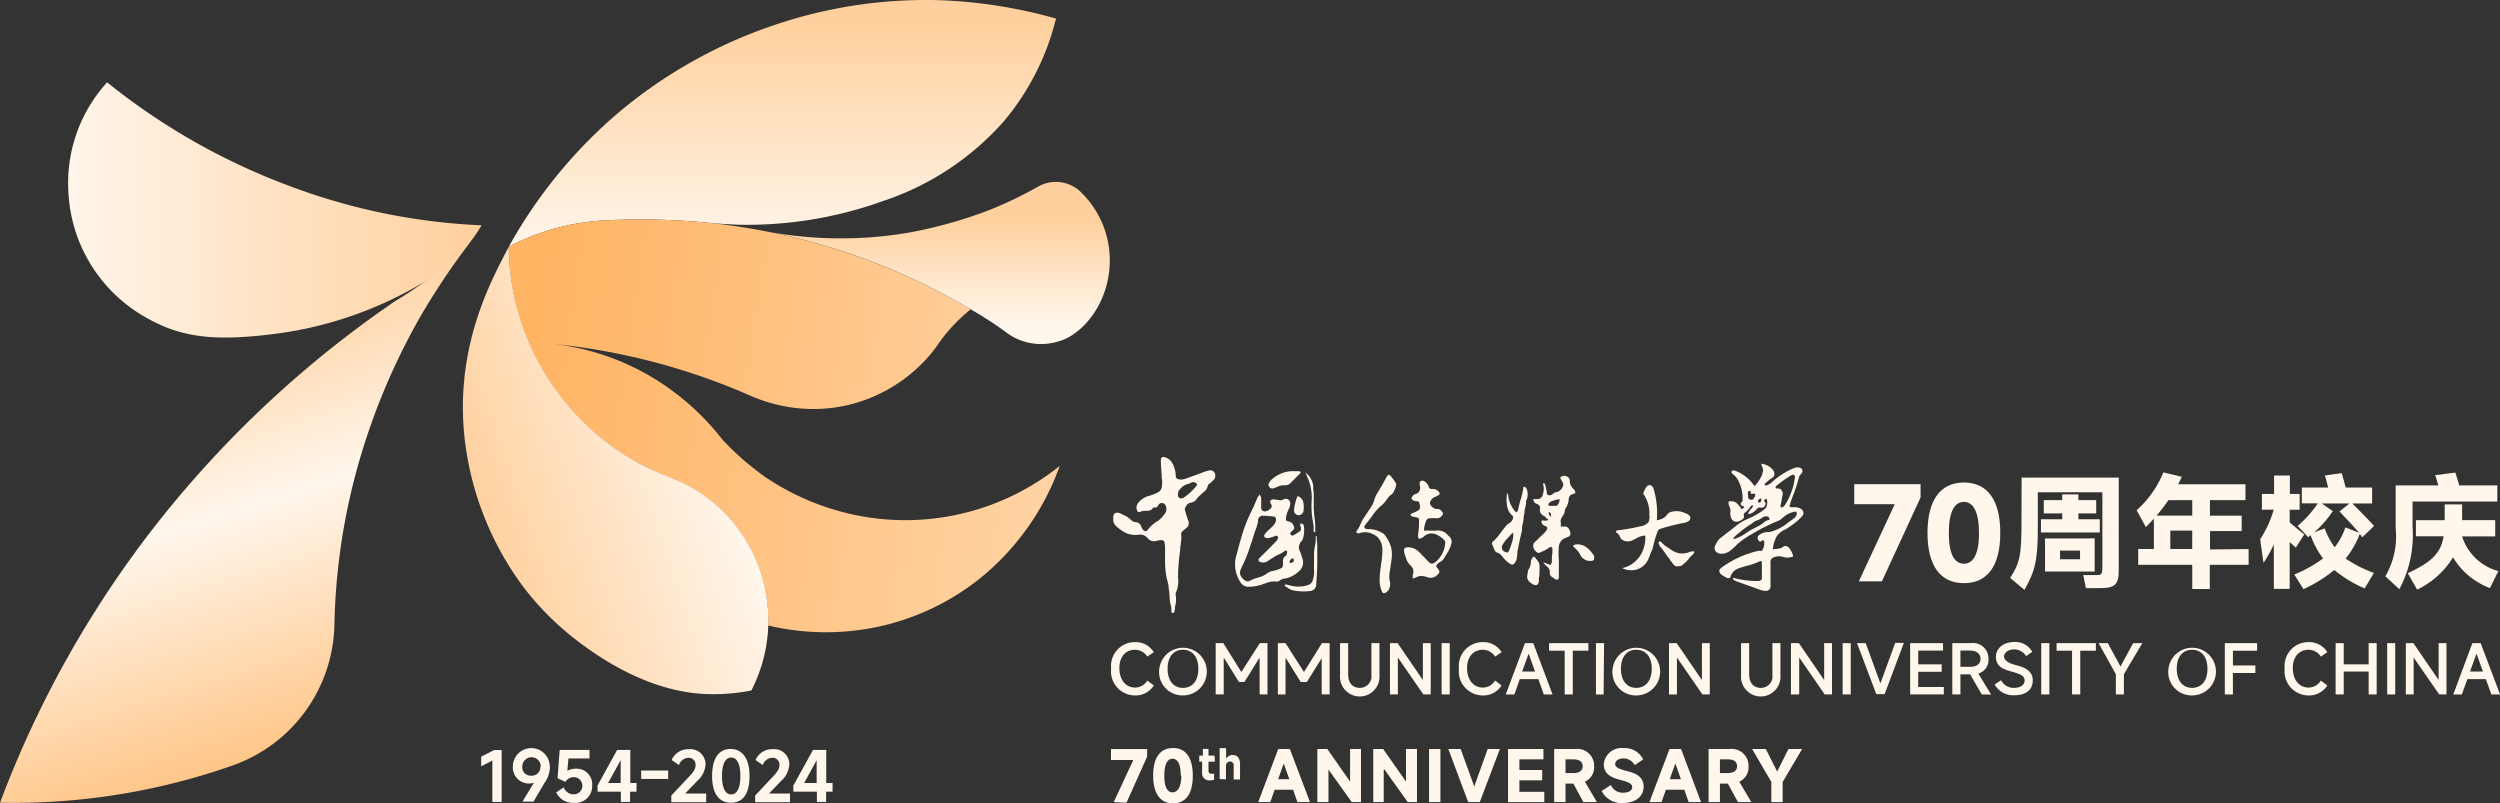 <svg xmlns="http://www.w3.org/2000/svg" xmlns:xlink="http://www.w3.org/1999/xlink" width="182.426" height="58.622" viewBox="0 0 182.426 58.622">
  <rect x="0" y="0" width="182.426" height="58.622" fill="#333333" stroke="none"/>
  <defs>
    <linearGradient id="linear-gradient" x1="-0.031" y1="0.5" x2="1.002" y2="0.5" gradientUnits="objectBoundingBox">
      <stop offset="0" stop-color="#fff6ec"/>
      <stop offset="1" stop-color="#ffd09d"/>
    </linearGradient>
    <linearGradient id="linear-gradient-2" x1="0.633" y1="0.998" x2="0.403" y2="0.135" gradientUnits="objectBoundingBox">
      <stop offset="0" stop-color="#ffbb72"/>
      <stop offset="0.6" stop-color="#fff6ec"/>
      <stop offset="1" stop-color="#ffd09d"/>
    </linearGradient>
    <linearGradient id="linear-gradient-3" x1="0.5" y1="1.014" x2="0.5" y2="0.082" xlink:href="#linear-gradient"/>
    <linearGradient id="linear-gradient-4" x1="1.111" y1="0.577" x2="0.036" y2="0.457" gradientUnits="objectBoundingBox">
      <stop offset="0" stop-color="#ffd7ac"/>
      <stop offset="1" stop-color="#ffb464"/>
    </linearGradient>
    <linearGradient id="linear-gradient-5" x1="0.808" y1="0.374" x2="0.126" y2="0.694" xlink:href="#linear-gradient"/>
    <linearGradient id="linear-gradient-6" x1="0.502" y1="0.875" x2="0.502" y2="0.224" xlink:href="#linear-gradient"/>
  </defs>
  <g id="图层_2" data-name="图层 2" transform="translate(0 0.015)">
    <g id="图层_1" data-name="图层 1" transform="translate(0 -0.015)">
      <path id="路径_40184" data-name="路径 40184" d="M122.494,53.546a.512.512,0,0,1,0-.673,1.481,1.481,0,0,1,.862-.532,4.463,4.463,0,0,0,.586-.242.5.5,0,0,0,.269-.37,1.811,1.811,0,0,0,0-.673V51c0-.31-.047-.619-.054-.929a1.912,1.912,0,0,1,0-.39c0-.135.114-.188.263-.148a.889.889,0,0,1,.532.39,2.02,2.02,0,0,1,.283.942c0,.209.094.283.33.3a.942.942,0,0,0,.337-.04l1.037-.377h0l.337-.128.1-.04.249-.061a.357.357,0,0,1,.485.276.417.417,0,0,1-.121.411l-.128.121-.148.141h-.034a.33.33,0,0,0-.114.168.673.673,0,0,1-.289.438l-.074.067-.141.135a1.481,1.481,0,0,0-.364.4.337.337,0,0,1-.155.108h0a.957.957,0,0,1-.222.074c-.242.047-.33.222-.411.4h0a.168.168,0,0,0,0,.128.706.706,0,0,0,.054.2,5.023,5.023,0,0,0,.188.592.444.444,0,0,1-.168.545l-.1.088h0c-.148.114-.209.168-.242.242a.673.673,0,0,0,0,.249v.188a2.69,2.69,0,0,1-.04.337.557.557,0,0,1-.034.229c0,.33-.074.673-.1,1s-.04.539-.061.808v.4a.148.148,0,0,0,0,.074,2.2,2.2,0,0,1-.175,1.117h0a.371.371,0,0,0,0,.148,1.966,1.966,0,0,1-.054.862h0v.162a1.538,1.538,0,0,1-.047.188.094.094,0,0,1-.135.081.188.188,0,0,1-.088-.061h0a1.346,1.346,0,0,0-.054-.565,2.086,2.086,0,0,1-.061-.411,5.569,5.569,0,0,0-.081-.821v-.081a2.65,2.65,0,0,0-.067-.316,1.6,1.6,0,0,0-.061-.242,6.684,6.684,0,0,1-.128-1.508v-.3h0v-.458a1.494,1.494,0,0,0-.04-.343c0-.168-.175-.236-.37-.188h-.067l-.155.04a.586.586,0,0,1-.606-.155l-.04-.04a.673.673,0,0,0-.673-.249,1.717,1.717,0,0,1-1.259-.343,2.019,2.019,0,0,1-.35-.283.606.606,0,0,1-.222-.5.676.676,0,0,0,0-.114V53.9c0-.263.229-.39.5-.269l.121.061.316.148a2.907,2.907,0,0,1,.357.269.491.491,0,0,0,.323.168.458.458,0,0,1,.438.357.538.538,0,0,0,.148.222.188.188,0,0,0,.323-.04,2.881,2.881,0,0,1,.673-.606h.04a2.693,2.693,0,0,0,.552-.586.559.559,0,0,0,0-.613.289.289,0,0,0-.485,0l-.121.182-.269.02a.471.471,0,0,1-.458.236,1.151,1.151,0,0,0-.525.088.236.236,0,0,1-.081,0h-.047Zm2.895-1.346v.1a.263.263,0,0,0,.162.236.33.33,0,0,0,.289-.067,3.891,3.891,0,0,0,.862-.794c.135-.162.108-.182-.081-.3a.33.33,0,0,0-.215,0,.276.276,0,0,0-.1.047.4.4,0,0,1-.094.04,1.171,1.171,0,0,0-.707.458h0a.33.33,0,0,0-.094.263Z" transform="translate(-39.439 -16.175)" fill="#fff6ec" fill-rule="evenodd"/>
      <path id="路径_40185" data-name="路径 40185" d="M191.034,55.043a5.7,5.7,0,0,0,1.131-.862c.114-.114.236-.249.162-.444a.4.4,0,0,0-.148-.188.983.983,0,0,0-.552-.121h-.061c-.087,0-.209,0-.236-.067a.512.512,0,0,1,.061-.168v-.067c.061-.188.135-.384.215-.6h0a9.987,9.987,0,0,0,.417-1.286.532.532,0,0,1,.128-.209c.074-.081.141-.162.128-.256a.289.289,0,0,0-.128-.209.626.626,0,0,0-.478,0,5.385,5.385,0,0,0-1.656,1.064c-.128.121-.539.337-.5.108a2.417,2.417,0,0,1,.471-.4h0c.148-.094.222-.141.242-.337a.539.539,0,0,0-.155-.35,1.252,1.252,0,0,0-.707-.384.108.108,0,0,0-.1,0,.544.544,0,0,0,.088.229h0v.054a.377.377,0,0,1,0,.377h0a.408.408,0,0,0,0,.081,2.82,2.82,0,0,1-.579.882,2.915,2.915,0,0,0-1.42-1.131c-.074,0-.155-.047-.215,0a.155.155,0,0,0-.04.108.148.148,0,0,0,.081.128.3.3,0,0,1,.074.061l.074.074a.847.847,0,0,1,.135.135A2.793,2.793,0,0,1,187.9,53c-.135.067-.2.289,0,.33s.094.128.047.182a.088.088,0,0,1-.148,0c-.31-.417-.4-.512-.727-.518h0a.2.2,0,0,0-.135,0c-.114.081-.034.236,0,.364a.363.363,0,0,1,.034.074.6.6,0,0,1,.04.357V53.9c0,.269.135.673.6.565l.128-.061.047-.034A.431.431,0,0,0,188,54.2a.706.706,0,0,0,0-.141.632.632,0,0,1,0-.135.269.269,0,0,1,.114-.128l.074-.061a1.709,1.709,0,0,0,.249-.289.518.518,0,0,1,.175-.168c.047,0,.067.061.04.108a.484.484,0,0,1-.121.162,1.2,1.2,0,0,0-.209.31s0,.081.054.074a1.023,1.023,0,0,0,.559-.364h0a.606.606,0,0,1,.128-.108.316.316,0,0,1,.175,0h.121c.135,0,.37-.343.114-.458,0-.1.141-.249.2-.162a.848.848,0,0,1-.061.633.674.674,0,0,1-.168.148,5.263,5.263,0,0,1-.9.539l-.215.1h0a4.254,4.254,0,0,0-.5.242,4.038,4.038,0,0,0-.471.343h0l-1.124.875a1.387,1.387,0,0,0-.283.424.438.438,0,0,0-.04.451.491.491,0,0,0,.33.215,1.01,1.01,0,0,0,.774-.222,3.688,3.688,0,0,0,.39-.337h0c.067-.074.141-.141.215-.209a6.327,6.327,0,0,1,1-.673h0a13.137,13.137,0,0,1,1.791-.909h0a1.419,1.419,0,0,0,.229-.108,1.232,1.232,0,0,0,.175-.141h0l.067-.054a1.656,1.656,0,0,1,.815-.4.168.168,0,0,1,.114,0,.128.128,0,0,1,.047.135c0,.222-.222.377-.411.5l-.242.175a3.319,3.319,0,0,1-1.346.673H189.7a1.265,1.265,0,0,0-.316.067c-.155.061-.357.168-.377.323s.135.39.249.283.188-.081.229,0a.283.283,0,0,1,0,.168.872.872,0,0,0,0,.088h0a1.03,1.03,0,0,1-.162.438.626.626,0,0,1-.162,0h-.094a7.27,7.27,0,0,0-2.74,1.259h0s-.289.2.04.478a1.858,1.858,0,0,0,.451.256h.121c.061,0,.081-.067.094-.121h0a.909.909,0,0,1,.539-.572,5.385,5.385,0,0,1,.633-.2,4.947,4.947,0,0,0,.983-.35c.074-.034.135.067.128.141v1.144a.135.135,0,0,1-.054.088h0a.3.3,0,0,1-.2.081,6.732,6.732,0,0,1-1.871-.242c0,.135.141.215.269.263l.357.128,1.313.471a1.145,1.145,0,0,0,.539.094.471.471,0,0,0,.128-.04c.175-.081.162-.377.148-.626h0a1.294,1.294,0,0,1,0-.229V57.514a.424.424,0,0,1,.128-.377,1.016,1.016,0,0,1,.821-.074,1.124,1.124,0,0,0,.559,0,.209.209,0,0,0,.081,0c.087-.061.047-.168,0-.249v-.04h0c-.121-.242-.263-.525-.532-.518a.377.377,0,0,0-.168.081.391.391,0,0,1-.135.074,1.885,1.885,0,0,1-.586.067,2.6,2.6,0,0,1,.3-.956,1.535,1.535,0,0,1,.559-.451l.081-.04Zm-2.195-2.39a.081.081,0,0,1-.054.04.054.054,0,0,0-.054,0,.4.4,0,0,0,0,.054.148.148,0,0,1-.034.081.249.249,0,0,1-.31,0c-.081-.067-.087-.155-.074-.283h0v-.04a.222.222,0,0,1,0-.2h0a.088.088,0,0,1,.054-.054.236.236,0,0,1,.135,0h0a.378.378,0,0,1,0,.088.229.229,0,0,0,0,.061v.04h.316c.027,0,0,.148,0,.2Zm.2.411h0V53.01a.114.114,0,0,1,0-.088.2.2,0,0,1,.054-.054l.054-.04.054-.04h0s.054,0,.067.04a.215.215,0,0,1-.121.263Zm.794,1.3h-.061a.714.714,0,0,0-.3.168,1.065,1.065,0,0,1-.1.081,4.128,4.128,0,0,1-.606.343,4.289,4.289,0,0,0-.592.35,3.049,3.049,0,0,1-.848.431.114.114,0,0,1-.081,0,.04.04,0,0,1,0-.054,1.684,1.684,0,0,1,.31-.31l.108-.088.2-.162c.155-.128.323-.242.491-.357h0c.135-.088.269-.175.4-.276a1.48,1.48,0,0,1,.175-.1h.067a2.806,2.806,0,0,0,.31-.175h0a.95.95,0,0,1,.215-.114.364.364,0,0,1,.289.047c.067.047.087.2,0,.236Zm1.043-1a.242.242,0,0,1-.114.088c-.061,0-.088-.081-.081-.135s.047-.249.074-.377h0a2.324,2.324,0,0,1,.067-.377.438.438,0,0,0-.148-.458.4.4,0,0,0-.175-.047h-.135c-.061,0-.054-.141,0-.182l.067-.054a7.734,7.734,0,0,1,.942-.673c.067-.04.189-.121.269-.094s.094.148.074.249a4.78,4.78,0,0,1-.815,2.107Z" transform="translate(-60.751 -16.414)" fill="#fff6ec" fill-rule="evenodd"/>
      <path id="路径_40186" data-name="路径 40186" d="M152.986,53.067a.525.525,0,0,0-.249.3h0a.35.35,0,0,0,.323.209.545.545,0,0,1,.209.04.781.781,0,0,1,.067.552.794.794,0,0,1-.168.128l-.236.108-.168.081h0a.082.082,0,0,0-.081.114c.027.067.074.074.121.094a2.586,2.586,0,0,0,.31.074.169.169,0,0,1,.175.2v.061a5.02,5.02,0,0,1-.034.714.454.454,0,0,1-.034.209h0v.182c0,.182.061.229.236.148a1.037,1.037,0,0,0,.209-.141.808.808,0,0,1,.862-.135,1.69,1.69,0,0,1,.586.4.242.242,0,0,1,.088.222,1.8,1.8,0,0,1-.168.673,1.885,1.885,0,0,1-.552.727c-.222.162-.323.155-.512-.04l-.054-.054-.061-.067a2.065,2.065,0,0,0-.168-.175h0c-.148-.155-.3-.31-.451-.458a1.111,1.111,0,0,0-.74-.289c-.269,0-.337.114-.283.343v.034a1.285,1.285,0,0,0,.067.229.457.457,0,0,0,.047.135,1.3,1.3,0,0,0,.357.606.579.579,0,0,1,.148.673,1.009,1.009,0,0,0,0,.162.672.672,0,0,1,0,.108l.128-.047.209-.088a.626.626,0,0,1,.4-.047h.067l.242.067a.673.673,0,0,0,.754-.168c.182-.175.188-.222.047-.424l-.047-.067c-.121-.135-.121-.168,0-.289a.76.76,0,0,1,.182-.148.774.774,0,0,0,.337-.337l.074-.128.067-.1.081-.135a2.02,2.02,0,0,0,.263-.606.5.5,0,0,0-.148-.565,1.536,1.536,0,0,1-.148-.148.909.909,0,0,0-.8-.276h-.148a1.65,1.65,0,0,1-.256,0h-.478v-.047h0a.209.209,0,0,1,0-.061,1.838,1.838,0,0,1,.188-.673.249.249,0,0,1,.209-.121h.094a1.744,1.744,0,0,1,.377,0,.444.444,0,0,0,.424-.175c.108-.128.128-.188,0-.33a.357.357,0,0,0-.3-.168.579.579,0,0,1-.532-.323.242.242,0,0,1,0-.236.633.633,0,0,1,.4-.35.9.9,0,0,0,.236-.135.121.121,0,0,0,0-.188.525.525,0,0,0-.431-.229c-.229,0-.283,0-.35-.229a.673.673,0,0,0-.343-.357.2.2,0,0,0-.3.168,1.5,1.5,0,0,0,.034.242h0a.458.458,0,0,1-.37.552Z" transform="translate(-49.743 -17.009)" fill="#fff6ec"/>
      <path id="路径_40187" data-name="路径 40187" d="M148.943,60.064a2.019,2.019,0,0,1-.215-.848,6.008,6.008,0,0,1,.087-1.043h0a3.971,3.971,0,0,1,.067-.471v-.088a4.892,4.892,0,0,0,.047-.673,1.346,1.346,0,0,0-.229-.788,1.1,1.1,0,0,0-.471-.37,1.225,1.225,0,0,0-1-.054h-.054a.316.316,0,0,1-.128-.054.1.1,0,0,1,0-.114,2.134,2.134,0,0,0,.289-.512,2.642,2.642,0,0,1,.2-.39l.276-.411.269-.411a1.952,1.952,0,0,0,.283-.626,2.178,2.178,0,0,1,.2-.424l.074-.114c.2-.357.4-.673.6-1.064.108-.188.215-.2.35,0a4.472,4.472,0,0,1,.33.464.283.283,0,0,1,0,.2.562.562,0,0,1-.067.2l-.054.135a.552.552,0,0,1-.229.3,1.077,1.077,0,0,0-.283.3,2.02,2.02,0,0,1-.444.5,4.039,4.039,0,0,0-.707.821c-.1.141-.215.276-.323.417h0l-.141.175h0c-.04.061-.088.121-.04.2a.222.222,0,0,0,.222.094,2.019,2.019,0,0,1,.969.229.734.734,0,0,1,.37.33l.054.081a2.5,2.5,0,0,1,.337.747,2.727,2.727,0,0,1,0,.936,1.8,1.8,0,0,1-.054.323h0c0,.209-.067.424-.087.673a1.5,1.5,0,0,0,.04.518.9.9,0,0,1-.141.673C149.205,60.037,149.111,60.138,148.943,60.064Z" transform="translate(-48.056 -16.81)" fill="#fff6ec"/>
      <path id="路径_40188" data-name="路径 40188" d="M168.825,55.982h0l-.283.121a.727.727,0,0,0-.471.626,5.694,5.694,0,0,0,0,1.016.864.864,0,0,1,0,.128c0,.364,0,.727,0,1.084,0,.182-.141.242-.289.141l-.108-.081-.1-.067a.343.343,0,0,1-.168-.323.485.485,0,0,0-.215-.451.956.956,0,0,1-.162-.168l-.074-.088v-.04h0l.5.2L167.5,58a.3.3,0,0,0,.061-.155,3.7,3.7,0,0,1,.04-.673,1.9,1.9,0,0,1,0-.2.349.349,0,0,0,0-.074h0c-.04-.148-.114-.182-.242-.088a2.188,2.188,0,0,1-.552.3l-.108.054a.229.229,0,0,1-.283-.061.565.565,0,0,1-.215-.478.3.3,0,0,1,.108-.215l.761-.734a1.347,1.347,0,0,0,.114-.155c.081-.141.04-.242-.121-.3a.343.343,0,0,1-.256-.384.411.411,0,0,1,.2,0,.4.4,0,0,0,.31-.067l-.061-.04h0a.37.37,0,0,0-.094-.061l-.088-.121a1.245,1.245,0,0,1-.222-.141.424.424,0,0,1-.162-.411.3.3,0,0,0-.215-.37.377.377,0,0,1-.269-.364h.229a.411.411,0,0,0,.471-.357,1.191,1.191,0,0,0,0-.761c.094-.061.141,0,.168.067a1.346,1.346,0,0,0,.034.162l.081.35v.061c0,.02,0,.175.128.2a.357.357,0,0,0,.33-.108.35.35,0,0,1,.229-.108.673.673,0,0,0,.518-.559.33.33,0,0,0-.054-.168h0l-.121-.236h0l-.054-.088a.364.364,0,0,1,.4-.135c.175.047.31.162.3.33a.781.781,0,0,0,.276.613.357.357,0,0,1,.121.33H169.2l-.135.054a.377.377,0,0,0-.276.364,1.346,1.346,0,0,1-.229.673h0a.175.175,0,0,0-.047.1.835.835,0,0,1-.162.458,1.111,1.111,0,0,0-.1.168.418.418,0,0,0-.04.3.674.674,0,0,1,0,.2.512.512,0,0,0,0,.1h.249a.33.33,0,0,1,.357.2.673.673,0,0,1,.1.39h0Zm-.673-2.693H168.1a.081.081,0,0,0-.054,0h-.088c-.148.047-.3.088-.438.148a.417.417,0,0,0-.188.155.094.094,0,0,0,.054.162,2.511,2.511,0,0,0,.451,0h.054a.108.108,0,0,0,.081-.054h0a.74.74,0,0,0,.162-.417Zm-.673,1.239c.061-.168,0-.249-.148-.337.013.168.027.289.168.364Z" transform="translate(-54.32 -16.847)" fill="#fff6ec" fill-rule="evenodd"/>
      <path id="路径_40189" data-name="路径 40189" d="M162.917,53.423h0a.293.293,0,0,0-.047-.188h-.047v.034h0a.108.108,0,0,0,0,.061,2.262,2.262,0,0,0,0,.707,1.165,1.165,0,0,0,.4.821.148.148,0,0,1,.054.141.579.579,0,0,1-.249.384.943.943,0,0,0-.31.276l-.067.081c-.108.121-.2.249-.3.384a3.364,3.364,0,0,1-.525.6.2.2,0,0,0-.067.263.673.673,0,0,1,.061.148,2.486,2.486,0,0,0,.121.269.276.276,0,0,0,.168.148.673.673,0,0,1,.33.229l.074.088c.087.1.168.2.263.289a1.7,1.7,0,0,0,.3.229.209.209,0,0,0,.3-.054.707.707,0,0,0,.155-.31,3.632,3.632,0,0,0,.054-.377.915.915,0,0,1,.047-.35c.061-.323.128-.673.2-.976h0c.034-.135.061-.269.088-.4l.013-.3a2.6,2.6,0,0,0,.108-.606,1.722,1.722,0,0,1,.067-.364V54.5c.034-.168.074-.33.108-.491V53.86a.3.3,0,0,1,.047-.175,1.03,1.03,0,0,0,0-.774.229.229,0,0,0-.236-.162h0a5.158,5.158,0,0,1-.209.956c-.061.215-.121.431-.168.673h0a.269.269,0,0,1-.162.236A2.134,2.134,0,0,1,162.917,53.423Zm.31,2.693.061.034h0a1.309,1.309,0,0,0,0,.162h0a2.152,2.152,0,0,1-.061.364,5.445,5.445,0,0,1-.249.727c-.067.168-.162.175-.323.081a.336.336,0,0,1-.148-.5,2.544,2.544,0,0,1,.3-.411h0l.256-.283.054-.061.081-.067Z" transform="translate(-52.862 -17.23)" fill="#fff6ec" fill-rule="evenodd"/>
      <path id="路径_40190" data-name="路径 40190" d="M166.049,60.28l.1.128h0c.074.1.141.182.2.269a.5.5,0,0,1,.087.256,3.1,3.1,0,0,1,0,.5,1.758,1.758,0,0,1-.04.458v.182h0v.074c-.067.236-.188.3-.417.188a.882.882,0,0,1-.4-.364.491.491,0,0,1-.034-.263,1.543,1.543,0,0,1,.047-.242v-.094a.189.189,0,0,1,.04-.108.976.976,0,0,0,.175-.525V60.7a.861.861,0,0,1,.114-.31.209.209,0,0,1,.094-.074h.054Z" transform="translate(-54.103 -19.692)" fill="#fff6ec"/>
      <path id="路径_40191" data-name="路径 40191" d="M170.567,59.057a.262.262,0,0,1-.067.054h0l.088.088a1.271,1.271,0,0,1,.135.135l.094.1a.956.956,0,0,1,.209.3.794.794,0,0,0,.8.464c.162,0,.222-.054.229-.209a.344.344,0,0,0-.047-.215,2.134,2.134,0,0,0-.619-.633,1.057,1.057,0,0,0-.714-.135A.229.229,0,0,0,170.567,59.057Z" transform="translate(-55.726 -19.27)" fill="#fff6ec"/>
      <path id="路径_40192" data-name="路径 40192" d="M138.558,59.18a.835.835,0,0,0,.242-.9,5.513,5.513,0,0,0-.182-.532.633.633,0,0,1,.094-.734.458.458,0,0,0,.121-.2,2.194,2.194,0,0,0,.074-.889.209.209,0,0,0-.135-.2c-.081-.034-.148,0-.141.094a.732.732,0,0,0,.047.162v.034a.236.236,0,0,1-.108.289,4.4,4.4,0,0,1-.377.236.175.175,0,0,1-.236,0,.135.135,0,0,1,0-.2l.135-.135a.215.215,0,0,0,.081-.276.491.491,0,0,0-.39-.37c-.2-.054-.2-.067-.189-.263a2.093,2.093,0,0,1,.222-.673h0a1.145,1.145,0,0,0,.094-.4.33.33,0,0,0-.478-.283.485.485,0,0,1-.431.04h-.162a.323.323,0,0,0-.4.088v.061h0c0,.061.047.114.074.175a.249.249,0,0,1,0,.269.767.767,0,0,1-.39.242.269.269,0,0,1-.337-.209.808.808,0,0,1,0-.128h0v-.619a.673.673,0,0,0-.054-.162l-.04-.108h0l-.074.081-.081.108-.175.4h0a6.18,6.18,0,0,1-.31.673,11.5,11.5,0,0,0-.673,1.73c-.1.343-.2.673-.283,1.016h0c-.04.135-.074.269-.114.411a2.343,2.343,0,0,0,.276,1.959.673.673,0,0,0,.552.357,3.1,3.1,0,0,0,1.1-.188l.168-.054a1.622,1.622,0,0,1,.841-.135.337.337,0,0,0,.209-.067.673.673,0,0,1,.39-.155,1.925,1.925,0,0,0,1.037-.552Zm-.424-.942c.074.242.034.3-.249.364-.054-.175.034-.31.249-.364Zm-.754.343c0,.263,0,.357-.276.451a3.171,3.171,0,0,1-.491.148.875.875,0,0,0-.39.162,1.669,1.669,0,0,1-.673.31l-.148.047a3.648,3.648,0,0,0-.471.2.283.283,0,0,1-.263,0,.855.855,0,0,1-.417-.478.283.283,0,0,1,0-.182.168.168,0,0,0,0-.047,2.136,2.136,0,0,1,.135-.343A9.147,9.147,0,0,0,135,57.309l.047-.135q.1-.283.182-.565h0l.121-.37.04-.108a.45.45,0,0,0,.047-.121q.067-.222.121-.444a.128.128,0,0,0,0-.054.208.208,0,0,1,0-.067.343.343,0,0,1,.4-.3,6.011,6.011,0,0,1,.673.047c.2,0,.263.128.229.323a.761.761,0,0,1-.236.39h0l-.229.222a1.842,1.842,0,0,0-.168.155,1.5,1.5,0,0,0-.188.222c-.088.141,0,.242.135.269h.175l.121-.04a2.323,2.323,0,0,0,.283-.094c.087-.04.155-.061.229,0s.04.135,0,.209h0a.471.471,0,0,1-.1.155c-.269.283-.545.552-.821.828l-.148.148-.04.04-.2.2a.162.162,0,0,0,.047.3.613.613,0,0,0,.5-.04l.182-.121.155-.1.1-.061h0a2.6,2.6,0,0,1,.377-.215,1.717,1.717,0,0,0,.491-.289.2.2,0,0,1,.094,0h.054a.128.128,0,0,0,0,.047.182.182,0,0,1,0,.1.33.33,0,0,1-.2.3.6.6,0,0,0-.087.444Z" transform="translate(-43.757 -17.508)" fill="#fff6ec"/>
      <path id="路径_40193" data-name="路径 40193" d="M141.6,58.363h0v-.1a.672.672,0,0,0,0-.108V58.1h-.074v.108h0v.229c0,.074-.034.256-.054.384a2.967,2.967,0,0,0-.067.673,1.911,1.911,0,0,1,0,.2h0v.316h0a4.371,4.371,0,0,0,0,.518,2.054,2.054,0,0,1-.088.781.532.532,0,0,1-.33.357,2.316,2.316,0,0,1-1.447,0h-.034c-.081-.034-.162-.061-.236,0v.04a.148.148,0,0,0,.047.061l.128.081a1.507,1.507,0,0,0,.37.2,4.039,4.039,0,0,0,1.346.054h0a.478.478,0,0,0,.4-.411q.054-.747.081-1.494v-.565h0v-.357a1.234,1.234,0,0,1,0-.269,2.766,2.766,0,0,0-.04-.633Z" transform="translate(-45.519 -18.979)" fill="#fff6ec"/>
      <path id="路径_40194" data-name="路径 40194" d="M137.941,52.271h.047l.094-.034a1.1,1.1,0,0,1,.619-.148.559.559,0,0,0,.431-.182l.471-.471.2-.2c.081-.081.061-.148-.054-.175h-.384a2.107,2.107,0,0,0-.841.135,2.322,2.322,0,0,0-.747.438.849.849,0,0,0-.215.249.276.276,0,0,0,.047.377A.269.269,0,0,0,137.941,52.271Z" transform="translate(-44.944 -16.677)" fill="#fff6ec"/>
      <path id="路径_40195" data-name="路径 40195" d="M140.5,53.837a1.274,1.274,0,0,0-.061.141c-.047.162-.081.323-.121.485a2.139,2.139,0,0,0-.04.289.35.35,0,0,0,.256.4.363.363,0,0,0,.431-.323,1.762,1.762,0,0,0,0-.5.619.619,0,0,0-.424-.565Z" transform="translate(-45.846 -17.564)" fill="#fff6ec"/>
      <path id="路径_40196" data-name="路径 40196" d="M141.39,51.18Z" transform="translate(-46.212 -16.717)" fill="#fff6ec"/>
      <path id="路径_40197" data-name="路径 40197" d="M141.608,51.476a3.622,3.622,0,0,1,.343,1.717,6.59,6.59,0,0,0,0,.9,5.135,5.135,0,0,0,.087.673c.034.242.04.229.054.35v.155a1.013,1.013,0,0,0,0,.2.083.083,0,0,0,.054.067l.061.054a.477.477,0,0,0,0-.094.731.731,0,0,0,0-.114v-.141a3.863,3.863,0,0,0-.034-.619c-.034-.209-.047-.525-.074-.788a1.34,1.34,0,0,0,0-.162v-.889a.892.892,0,0,0-.034-.3V52.3a1.346,1.346,0,0,0-.606-1.117l.081.108a1.178,1.178,0,0,1,.067.188Z" transform="translate(-46.235 -16.717)" fill="#fff6ec"/>
      <path id="路径_40198" data-name="路径 40198" d="M179.928,59.058q.1.148.222.3l.215.31a1.87,1.87,0,0,0,.175.229.37.37,0,0,1,.061.094.741.741,0,0,0,.061.094,1.048,1.048,0,0,1,.108.135.89.89,0,0,0,.148.175.283.283,0,0,0,.31.081h.081a.411.411,0,0,0,.182-.054c.114-.094.236-.2.343-.3l.148-.175a1.259,1.259,0,0,1,.242-.263c.067-.061.182-.155.155-.242s-.088-.047-.148-.04h0a.714.714,0,0,0-.236.061,1.407,1.407,0,0,1-.673.074,1.541,1.541,0,0,1-.72-.33l-.2-.128-.175-.121-.054-.054-.061-.054-.074-.067a.411.411,0,0,0-.114-.1h0s-.074-.04-.1,0-.054.074-.034.094a1.824,1.824,0,0,0,.135.337Z" transform="translate(-58.759 -19.163)" fill="#fff6ec"/>
      <path id="路径_40199" data-name="路径 40199" d="M177.608,54.761a2.477,2.477,0,0,0-.451-1.575h0a1.744,1.744,0,0,1,.263-.525.391.391,0,0,1,.242-.1.4.4,0,0,1,.236.222,6.152,6.152,0,0,1,.256,2.349,1.266,1.266,0,0,0,.539-.2.9.9,0,0,0,.182-.175.673.673,0,0,1,.215-.2,1.454,1.454,0,0,1,1.158.067c.168.061.35.162.35.343a.316.316,0,0,1-.094.2.781.781,0,0,1-.411.162h0a15.059,15.059,0,0,0-1.622.411.37.37,0,0,0-.2.108.343.343,0,0,0-.088.162l-.162.485-.2.781a2.785,2.785,0,0,0-.175.411,2.69,2.69,0,0,1-.175.411,1.346,1.346,0,0,1-.808.633,1.441,1.441,0,0,1-1.03-.108,2.094,2.094,0,0,0,1.286-.882,2.4,2.4,0,0,0,.39-1.494,1.441,1.441,0,0,0-.673.215c-.067.034-.135.074-.2.1a.754.754,0,0,1-.875-.054,1.613,1.613,0,0,1-.108-.182.511.511,0,0,0-.061-.121.417.417,0,0,0-.168-.155.108.108,0,0,1,0-.175h0a13.462,13.462,0,0,0,1.717-.3.936.936,0,0,0,.6-.3A.889.889,0,0,0,177.608,54.761Z" transform="translate(-57.254 -17.168)" fill="#fff6ec"/>
      <path id="路径_40200" data-name="路径 40200" d="M201.337,59.558l2.619-5.628H201V52.47h4.84v.969l-2.821,6.119Z" transform="translate(-65.695 -17.139)" fill="#fff6ec"/>
      <path id="路径_40201" data-name="路径 40201" d="M208.94,55.972c0-2.43.956-3.682,2.659-3.682s2.652,1.252,2.652,3.682-.956,3.662-2.652,3.662S208.94,58.389,208.94,55.972Zm3.756,0c0-1.521-.4-2.269-1.1-2.269s-1.1.747-1.1,2.269.4,2.242,1.1,2.242S212.7,57.48,212.7,55.972Z" transform="translate(-68.29 -17.08)" fill="#fff6ec"/>
      <path id="路径_40202" data-name="路径 40202" d="M218.735,51.76h7.088v6.792c0,1.057-.337,1.272-1.393,1.272h-1l-.2-.956h1.03c.343,0,.37-.114.37-.781V52.83h-4.712v2.551c0,2.343-.168,3.144-.976,4.571l-1.043-.875c.727-1.117.828-1.69.828-4.147Zm1.414,3.036H221.7v-.424h-1.346V53.4H221.7v-.417h1.178V53.4h1.3v.969h-1.3V54.8h1.562v.963h-4.295Zm3.918,1.4v2.417h-3.622V56.2ZM223,57.717v-.633h-1.461v.633Z" transform="translate(-71.218 -16.907)" fill="#fff6ec"/>
      <path id="路径_40203" data-name="路径 40203" d="M239.782,56.784v1.151h-2.834V59.7h-1.279V57.935h-3.945V56.784h1.144V54.563c-.182.209-.377.411-.586.619l-.673-1.225a7.5,7.5,0,0,0,1.952-2.767l1.346.323c-.081.182-.175.364-.263.545h4.907v1.158h-2.592v1.131h2.316v1.124h-2.309v1.346Zm-5.85-3.568a11.4,11.4,0,0,1-.875,1.131h2.612V53.216Zm.135,3.568h1.6V55.438h-1.6Z" transform="translate(-75.699 -16.721)" fill="#fff6ec"/>
      <path id="路径_40204" data-name="路径 40204" d="M247.605,56.709l-.451-.411v3.42H246V56.474a10.556,10.556,0,0,1-.754,1.346L245,56.1a8.078,8.078,0,0,0,.99-2.161h-.862V52.791h.889V51.445h1.151v1.346h.714v1.151h-.727v.929c.323.263.794.673,1.064.868Zm3.635.794a9.082,9.082,0,0,0,2.06,1.05l-.673,1.131a8.914,8.914,0,0,1-2.215-1.346,10.339,10.339,0,0,1-2.248,1.4l-.673-1.07a9.564,9.564,0,0,0,2.1-1.171,6.24,6.24,0,0,1-.909-1.7l-.175.155-.774-.828a7.8,7.8,0,0,0,1.474-1.649h-1.165V52.32h1.919c-.074-.3-.155-.613-.236-.875l1.225-.175c.1.33.209.72.289,1.05h1.932v1.165h-1.441c.458.471,1.171,1.171,1.582,1.643l-.855.821c-.054-.074-.128-.155-.188-.242a6.543,6.543,0,0,1-1.03,1.8Zm-.942-3.46a7.809,7.809,0,0,1-1.346,1.548l.754-.289a5.648,5.648,0,0,0,.734,1.38,4.84,4.84,0,0,0,.781-1.454l1,.4c-.444-.525-1.057-1.151-1.427-1.562l.72-.579H249.5Z" transform="translate(-80.076 -16.747)" fill="#fff6ec"/>
      <path id="路径_40205" data-name="路径 40205" d="M260.556,53.324v1.858a8.361,8.361,0,0,1-.963,4.537l-1.023-.936a5.781,5.781,0,0,0,.754-3.487v-3.15h3.11c-.074-.263-.155-.545-.222-.747l1.467-.188c.067.2.188.6.283.936h2.78v1.178Zm3.615,2.545a3.824,3.824,0,0,0,2.645,2.531l-.613,1.239a5.311,5.311,0,0,1-2.693-2.242,6.213,6.213,0,0,1-2.619,2.356l-.687-1.2c1.636-.761,2.41-1.393,2.619-2.693H260.8V54.684H262.9V53.532h1.272v1.151h2.417v1.185Z" transform="translate(-84.511 -16.727)" fill="#fff6ec"/>
      <path id="路径_40206" data-name="路径 40206" d="M120.632,85.051l1.427-3.07H120.43v-.8h2.639v.552L121.561,85.1Z" transform="translate(-39.361 -26.523)" fill="#fff6ec"/>
      <path id="路径_40207" data-name="路径 40207" d="M125,83.089c0-1.346.525-2.019,1.447-2.019s1.447.673,1.447,2.019-.518,2.019-1.447,2.019S125,84.389,125,83.089Zm2.019,0c0-.828-.222-1.239-.606-1.239s-.6.411-.6,1.239.222,1.218.6,1.218.646-.4.646-1.218Z" transform="translate(-40.855 -26.487)" fill="#fff6ec"/>
      <path id="路径_40208" data-name="路径 40208" d="M131.138,82.1h-.464v.673a.182.182,0,0,0,.209.2.578.578,0,0,0,.2,0v.444a1,1,0,0,1-.316.047.518.518,0,0,1-.559-.586V82.1H130v-.444h.263V81.17h.411v.485h.444Z" transform="translate(-42.489 -26.519)" fill="#fff6ec"/>
      <path id="路径_40209" data-name="路径 40209" d="M132.21,83.335V81.08h.471v.774h0a.539.539,0,0,1,.478-.269c.343,0,.539.229.539.673v1.111h-.464v-1.01a.263.263,0,0,0-.263-.3.3.3,0,0,0-.3.33v.976Z" transform="translate(-43.212 -26.49)" fill="#fff6ec"/>
      <path id="路径_40210" data-name="路径 40210" d="M139.251,85.051l-.316-.9h-1.346l-.316.9h-.882l1.461-3.871h.848l1.467,3.871Zm-1.407-1.669h.815l-.39-1.1h-.034Z" transform="translate(-44.578 -26.523)" fill="#fff6ec"/>
      <path id="路径_40211" data-name="路径 40211" d="M142.8,85.051V81.18h.727l1.663,2.376h0V81.18h.794v3.871h-.673l-1.7-2.376h0v2.376Z" transform="translate(-46.673 -26.523)" fill="#fff6ec"/>
      <path id="路径_40212" data-name="路径 40212" d="M148.86,85.051V81.18h.727l1.663,2.376h0V81.18h.8v3.871h-.673l-1.7-2.376h-.054v2.376Z" transform="translate(-48.653 -26.523)" fill="#fff6ec"/>
      <path id="路径_40213" data-name="路径 40213" d="M155.738,85.051h-.828V81.18h.828Z" transform="translate(-50.631 -26.523)" fill="#fff6ec"/>
      <path id="路径_40214" data-name="路径 40214" d="M157,81.18h.9l.99,2.733h0l.983-2.733h.889l-1.467,3.871h-.848Z" transform="translate(-51.314 -26.523)" fill="#fff6ec"/>
      <path id="路径_40215" data-name="路径 40215" d="M164.3,84.3h1.818v.754H163.47V81.18h2.585v.754H164.3v.774h1.663v.754H164.3Z" transform="translate(-53.429 -26.523)" fill="#fff6ec"/>
      <path id="路径_40216" data-name="路径 40216" d="M170.6,85.045l-.727-1.346H169.3v1.346h-.828V81.174h1.521a1.225,1.225,0,0,1,1.393,1.259,1.151,1.151,0,0,1-.673,1.124l.875,1.488ZM169.3,81.928v1h.579c.4,0,.673-.162.673-.5s-.256-.5-.673-.5Z" transform="translate(-55.063 -26.517)" fill="#fff6ec"/>
      <path id="路径_40217" data-name="路径 40217" d="M173.62,84.2l.673-.438a.936.936,0,0,0,.882.565c.4,0,.673-.155.673-.39s-.168-.357-.767-.518-1.306-.35-1.306-1.178a1.306,1.306,0,0,1,1.447-1.171,1.508,1.508,0,0,1,1.427.828l-.619.417a.936.936,0,0,0-.815-.491c-.343,0-.606.168-.606.4s.2.35.774.5,1.3.343,1.3,1.171c0,.714-.619,1.185-1.508,1.185A1.609,1.609,0,0,1,173.62,84.2Z" transform="translate(-56.746 -26.483)" fill="#fff6ec"/>
      <path id="路径_40218" data-name="路径 40218" d="M181.661,85.051l-.316-.9H180l-.316.9H178.8l1.461-3.871h.848l1.454,3.871Zm-1.38-1.669h.815l-.39-1.1h-.034Z" transform="translate(-58.439 -26.523)" fill="#fff6ec"/>
      <path id="路径_40219" data-name="路径 40219" d="M187.351,85.045l-.734-1.346h-.579v1.346h-.828V81.174h1.521a1.225,1.225,0,0,1,1.393,1.259,1.144,1.144,0,0,1-.673,1.124l.875,1.488Zm-1.313-3.117v1h.579c.4,0,.673-.162.673-.5s-.256-.5-.673-.5Z" transform="translate(-60.534 -26.517)" fill="#fff6ec"/>
      <path id="路径_40220" data-name="路径 40220" d="M189.93,81.18h1l.828,1.643h0l.821-1.643h1l-1.42,2.4v1.474h-.828V83.576Z" transform="translate(-62.077 -26.523)" fill="#fff6ec"/>
      <path id="路径_40221" data-name="路径 40221" d="M123.554,72.754a1.555,1.555,0,0,1-1.346.727,1.757,1.757,0,0,1-1.764-1.966,1.737,1.737,0,0,1,1.764-1.925,1.541,1.541,0,0,1,1.346.734l-.471.323a1.077,1.077,0,0,0-.889-.5c-.714,0-1.151.525-1.151,1.346s.444,1.414,1.151,1.414a1.057,1.057,0,0,0,.889-.512Z" transform="translate(-39.362 -22.734)" fill="#fff6ec"/>
      <path id="路径_40222" data-name="路径 40222" d="M125.67,71.535a1.739,1.739,0,1,1,1.723,1.945A1.708,1.708,0,0,1,125.67,71.535Zm2.847,0c0-.875-.438-1.387-1.124-1.387s-1.117.512-1.117,1.387.431,1.393,1.117,1.393S128.517,72.417,128.517,71.535Z" transform="translate(-41.074 -22.734)" fill="#fff6ec"/>
      <path id="路径_40223" data-name="路径 40223" d="M131.78,73.443V69.7h.559l1.313,2.107h0L135,69.7h.559v3.743h-.572V70.8h-.034l-1.077,1.737h-.4L132.4,70.8h-.034v2.639Z" transform="translate(-43.071 -22.77)" fill="#fff6ec"/>
      <path id="路径_40224" data-name="路径 40224" d="M138.52,73.443V69.7h.559l1.346,2.107h0l1.313-2.107h.559v3.743h-.579V70.8h0l-1.084,1.737h-.444l-1.077-1.73h-.034v2.639Z" transform="translate(-45.274 -22.77)" fill="#fff6ec"/>
      <path id="路径_40225" data-name="路径 40225" d="M147.547,72.009V69.7h.586v2.343a1.441,1.441,0,1,1-2.874,0V69.7h.592v2.289c0,.613.323.976.848.976A.842.842,0,0,0,147.547,72.009Z" transform="translate(-47.475 -22.77)" fill="#fff6ec"/>
      <path id="路径_40226" data-name="路径 40226" d="M150.67,73.443V69.7h.559l1.844,2.693h0V69.7h.572v3.743h-.539l-1.858-2.693h0v2.693Z" transform="translate(-49.245 -22.77)" fill="#fff6ec"/>
      <path id="路径_40227" data-name="路径 40227" d="M156.862,73.443h-.592V69.7h.592Z" transform="translate(-51.075 -22.77)" fill="#fff6ec"/>
      <path id="路径_40228" data-name="路径 40228" d="M161.254,72.754a1.562,1.562,0,0,1-1.346.727,1.757,1.757,0,0,1-1.764-1.966,1.737,1.737,0,0,1,1.764-1.925,1.542,1.542,0,0,1,1.346.734l-.471.323a1.077,1.077,0,0,0-.889-.5c-.714,0-1.158.525-1.158,1.346s.451,1.414,1.158,1.414a1.064,1.064,0,0,0,.889-.512Z" transform="translate(-51.684 -22.734)" fill="#fff6ec"/>
      <path id="路径_40229" data-name="路径 40229" d="M166,73.443l-.4-1.117H164.25l-.4,1.117h-.626l1.4-3.743h.606l1.407,3.743Zm-1.582-1.669h.942l-.451-1.266h-.034Z" transform="translate(-53.347 -22.77)" fill="#fff6ec"/>
      <path id="路径_40230" data-name="路径 40230" d="M169.058,73.443V70.252H167.92V69.7h2.868v.552H169.65v3.191Z" transform="translate(-54.883 -22.77)" fill="#fff6ec"/>
      <path id="路径_40231" data-name="路径 40231" d="M173.559,73.443H173V69.7h.592Z" transform="translate(-56.543 -22.77)" fill="#fff6ec"/>
      <path id="路径_40232" data-name="路径 40232" d="M174.81,71.535a1.739,1.739,0,1,1,1.723,1.945A1.708,1.708,0,0,1,174.81,71.535Zm2.854,0c0-.875-.444-1.387-1.131-1.387s-1.117.512-1.117,1.387.438,1.393,1.117,1.393S177.664,72.417,177.664,71.535Z" transform="translate(-57.135 -22.734)" fill="#fff6ec"/>
      <path id="路径_40233" data-name="路径 40233" d="M180.92,73.443V69.7h.559l1.844,2.693h0V69.7h.572v3.743h-.539L181.5,70.75h0v2.693Z" transform="translate(-59.132 -22.77)" fill="#fff6ec"/>
      <path id="路径_40234" data-name="路径 40234" d="M191.017,72.009V69.7h.586v2.343a1.441,1.441,0,1,1-2.874,0V69.7h.592v2.289c0,.613.323.976.848.976A.842.842,0,0,0,191.017,72.009Z" transform="translate(-61.683 -22.77)" fill="#fff6ec"/>
      <path id="路径_40235" data-name="路径 40235" d="M194.14,73.443V69.7h.579l1.844,2.693h0V69.7h.572v3.743H196.6l-1.858-2.693h0v2.693Z" transform="translate(-63.453 -22.77)" fill="#fff6ec"/>
      <path id="路径_40236" data-name="路径 40236" d="M200.332,73.443h-.592V69.7h.592Z" transform="translate(-65.283 -22.77)" fill="#fff6ec"/>
      <path id="路径_40237" data-name="路径 40237" d="M201.3,69.69h.633l1.057,2.895h.034l1.064-2.915h.633l-1.407,3.743h-.606Z" transform="translate(-65.793 -22.761)" fill="#fff6ec"/>
      <path id="路径_40238" data-name="路径 40238" d="M207.646,72.9h1.871v.539H207.06V69.7h2.4v.545h-1.811v1h1.71v.545h-1.71Z" transform="translate(-67.675 -22.77)" fill="#fff6ec"/>
      <path id="路径_40239" data-name="路径 40239" d="M213.777,73.437l-.848-1.467h-.707v1.467h-.592V69.694h1.346a1.131,1.131,0,0,1,1.292,1.151,1.03,1.03,0,0,1-.74,1.07l.936,1.535Zm-1.555-3.2v1.185h.707c.464,0,.761-.209.761-.579s-.3-.606-.761-.606Z" transform="translate(-69.169 -22.765)" fill="#fff6ec"/>
      <path id="路径_40240" data-name="路径 40240" d="M216.22,72.679l.471-.316a1.023,1.023,0,0,0,.949.559c.451,0,.767-.215.767-.532s-.236-.458-.868-.633-1.225-.35-1.225-1.1c0-.633.559-1.084,1.346-1.084a1.42,1.42,0,0,1,1.306.72l-.451.31a1.03,1.03,0,0,0-.868-.491c-.417,0-.74.229-.74.518s.35.5.875.633S219,71.629,219,72.37s-.552,1.091-1.346,1.091A1.548,1.548,0,0,1,216.22,72.679Z" transform="translate(-70.669 -22.727)" fill="#fff6ec"/>
      <path id="路径_40241" data-name="路径 40241" d="M221.862,73.443h-.592V69.7h.592Z" transform="translate(-72.32 -22.77)" fill="#fff6ec"/>
      <path id="路径_40242" data-name="路径 40242" d="M224.061,73.443V70.252H222.93V69.7H225.8v.552H224.66v3.191Z" transform="translate(-72.862 -22.77)" fill="#fff6ec"/>
      <path id="路径_40243" data-name="路径 40243" d="M227.49,69.7h.673l.922,1.71h0l.922-1.71h.673l-1.346,2.269v1.474h-.586V71.969Z" transform="translate(-74.353 -22.77)" fill="#fff6ec"/>
      <path id="路径_40244" data-name="路径 40244" d="M235.06,71.535a1.739,1.739,0,1,1,1.723,1.945A1.708,1.708,0,0,1,235.06,71.535Zm2.847,0c0-.875-.438-1.387-1.124-1.387s-1.117.512-1.117,1.387.438,1.393,1.117,1.393S237.907,72.417,237.907,71.535Z" transform="translate(-76.827 -22.734)" fill="#fff6ec"/>
      <path id="路径_40245" data-name="路径 40245" d="M241.762,73.443h-.592V69.7h2.356v.552h-1.764v1.077H243.4v.552h-1.642Z" transform="translate(-78.824 -22.77)" fill="#fff6ec"/>
      <path id="路径_40246" data-name="路径 40246" d="M250.764,72.754a1.562,1.562,0,0,1-1.346.727,1.757,1.757,0,0,1-1.764-1.966,1.737,1.737,0,0,1,1.764-1.925,1.542,1.542,0,0,1,1.346.734l-.471.323a1.077,1.077,0,0,0-.889-.5c-.714,0-1.158.525-1.158,1.346s.451,1.414,1.158,1.414a1.064,1.064,0,0,0,.889-.512Z" transform="translate(-80.939 -22.734)" fill="#fff6ec"/>
      <path id="路径_40247" data-name="路径 40247" d="M255.59,69.7h.586v3.743h-.586V71.773h-1.818v1.669h-.592V69.7h.592v1.548h1.818Z" transform="translate(-82.749 -22.77)" fill="#fff6ec"/>
      <path id="路径_40248" data-name="路径 40248" d="M259.356,73.443h-.586V69.7h.586Z" transform="translate(-84.576 -22.77)" fill="#fff6ec"/>
      <path id="路径_40249" data-name="路径 40249" d="M260.79,73.443V69.7h.552l1.844,2.693h0V69.7h.572v3.743h-.532l-1.865-2.693h0v2.693Z" transform="translate(-85.237 -22.77)" fill="#fff6ec"/>
      <path id="路径_40250" data-name="路径 40250" d="M268.71,73.443l-.4-1.117H266.96l-.4,1.117h-.626l1.393-3.743h.606l1.414,3.743Zm-1.555-1.669h.942l-.451-1.266h-.034Z" transform="translate(-86.917 -22.77)" fill="#fff6ec"/>
      <path id="路径_40251" data-name="路径 40251" d="M52.975,85.073V82.051l-.815.424v-.707l.942-.478h.552v3.79Z" transform="translate(-17.048 -26.558)" fill="#fff6ec"/>
      <path id="路径_40252" data-name="路径 40252" d="M58.3,82.42a2.127,2.127,0,0,1-.411,1.218L57.1,84.984h-.808l.841-1.387h0a.969.969,0,0,1-.364.067,1.171,1.171,0,0,1-1.178-1.239,1.346,1.346,0,1,1,2.693,0Zm-.673,0a.673.673,0,1,0-1.346,0,.613.613,0,0,0,.64.673.633.633,0,0,0,.68-.673Z" transform="translate(-18.168 -26.49)" fill="#fff6ec"/>
      <path id="路径_40253" data-name="路径 40253" d="M62.915,83.872a1.218,1.218,0,0,1-1.346,1.266,1.346,1.346,0,0,1-1.279-.761l.545-.37a.794.794,0,0,0,.74.512.626.626,0,1,0,0-1.252.673.673,0,0,0-.606.343l-.579-.263.155-2.067H62.72V81.9H61.185l-.081.909a1.171,1.171,0,0,1,.613-.162,1.138,1.138,0,0,1,1.2,1.225Z" transform="translate(-19.705 -26.555)" fill="#fff6ec"/>
      <path id="路径_40254" data-name="路径 40254" d="M67.617,83.69v.633h-.471v.747h-.673v-.747h-1.7v-.451L66.2,81.28h.963v2.41Zm-2.073,0h.915V82.027Z" transform="translate(-21.169 -26.555)" fill="#fff6ec"/>
      <path id="路径_40255" data-name="路径 40255" d="M71.472,83.51v.613H69.5V83.51Z" transform="translate(-22.715 -27.284)" fill="#fff6ec"/>
      <path id="路径_40256" data-name="路径 40256" d="M73.786,84.428h1.528v.633H72.77v-.485l1.306-1.387c.337-.357.464-.565.464-.835A.5.5,0,0,0,74,81.823a.767.767,0,0,0-.673.532l-.532-.37a1.306,1.306,0,0,1,1.259-.788,1.1,1.1,0,0,1,1.212,1.124,1.723,1.723,0,0,1-.606,1.191Z" transform="translate(-23.784 -26.526)" fill="#fff6ec"/>
      <path id="路径_40257" data-name="路径 40257" d="M77.19,83.142c0-1.3.5-1.972,1.346-1.972s1.387.673,1.387,1.972-.471,1.952-1.353,1.952S77.19,84.421,77.19,83.142Zm2.067,0c0-.889-.256-1.346-.673-1.346s-.673.451-.673,1.346.249,1.346.673,1.346S79.257,84.024,79.257,83.142Z" transform="translate(-25.229 -26.519)" fill="#fff6ec"/>
      <path id="路径_40258" data-name="路径 40258" d="M82.87,84.428H84.4v.633H81.86v-.485l1.3-1.387c.337-.357.471-.565.471-.835a.5.5,0,0,0-.545-.532.774.774,0,0,0-.673.532l-.525-.37a1.292,1.292,0,0,1,1.252-.788,1.1,1.1,0,0,1,1.212,1.124,1.737,1.737,0,0,1-.6,1.191Z" transform="translate(-26.755 -26.526)" fill="#fff6ec"/>
      <path id="路径_40259" data-name="路径 40259" d="M88.861,83.69v.633H88.39v.747h-.673v-.747H86v-.451l1.434-2.592H88.4v2.41Zm-2.073,0H87.7V82.027Z" transform="translate(-28.108 -26.555)" fill="#fff6ec"/>
      <path id="路径_40260" data-name="路径 40260" d="M37.552,19.344a11.5,11.5,0,0,1-4.483,4.308,28,28,0,0,1-10.461,3.595c-4.443.579-6.893.31-9.424-1.111a11.107,11.107,0,0,1-5.776-9.148A10.905,10.905,0,0,1,10.229,8.91a47.794,47.794,0,0,0,13.625,7.681,45.1,45.1,0,0,0,13.7,2.753Z" transform="translate(-2.413 -2.902)" fill="url(#linear-gradient)"/>
      <path id="路径_40261" data-name="路径 40261" d="M34.264,26.33a52.014,52.014,0,0,0-3.541,5.278A48.259,48.259,0,0,0,25.62,44.5,46.751,46.751,0,0,0,24.4,54.259a11.127,11.127,0,0,1-7.5,10.219A48.2,48.2,0,0,1,0,67.171,76.525,76.525,0,0,1,11.6,46.612a78.255,78.255,0,0,1,17.24-16.048A27.589,27.589,0,0,0,34.264,26.33Z" transform="translate(0 -8.595)" fill="url(#linear-gradient-2)"/>
      <path id="路径_40262" data-name="路径 40262" d="M95.082,1.341A35.825,35.825,0,0,0,86.445-.005,34.459,34.459,0,0,0,74.389,1.86,35,35,0,0,0,63.167,8.194a35.4,35.4,0,0,0-8.017,9.794,17.058,17.058,0,0,1,6.826-1.912,50.319,50.319,0,0,1,8.226.215l1.575.088a29.256,29.256,0,0,0,10.676-1.723A20.242,20.242,0,0,0,91.305,8.8,18.505,18.505,0,0,0,95.082,1.341Z" transform="translate(-18.025 0.015)" fill="url(#linear-gradient-3)"/>
      <path id="路径_40263" data-name="路径 40263" d="M55.15,25.764a17.058,17.058,0,0,1,6.826-1.912,50.319,50.319,0,0,1,8.226.215,47.121,47.121,0,0,1,18.653,6.267,8.935,8.935,0,0,0-.767.673,11.6,11.6,0,0,0-1.77,2.107,11.282,11.282,0,0,1-5.136,3.817,11.074,11.074,0,0,1-4.005.673,11.484,11.484,0,0,1-4.463-1A47.518,47.518,0,0,0,58.3,32.846,18.041,18.041,0,0,1,67,36.211a18.849,18.849,0,0,1,2.417,2.1,19.691,19.691,0,0,1,1.346,1.555,20.6,20.6,0,0,0,3.09,2.693,18.478,18.478,0,0,0,7.2,2.9,18.007,18.007,0,0,0,14.3-3.7,18.586,18.586,0,0,1-5.978,8.334,18.027,18.027,0,0,1-7.27,3.4,18.3,18.3,0,0,1-8.024-.088,11.255,11.255,0,0,0-3.3-8.32c-2.437-2.309-3.978-2.309-6.368-3.655A18.1,18.1,0,0,1,55.15,25.764Z" transform="translate(-18.025 -7.76)" fill="url(#linear-gradient-4)"/>
      <path id="路径_40264" data-name="路径 40264" d="M53.524,26.73a18.222,18.222,0,0,0,9.269,15.664c2.39,1.346,3.931,1.306,6.368,3.642a11.215,11.215,0,0,1,2.067,13.073,14.251,14.251,0,0,1-3.043.269c-4.248-.067-7.91-2.565-9.572-3.824a20.868,20.868,0,0,1-3.978-3.938A22.356,22.356,0,0,1,50.6,42.61C49.027,34.821,52.251,29.207,53.524,26.73Z" transform="translate(-16.399 -8.726)" fill="url(#linear-gradient-5)"/>
      <path id="路径_40265" data-name="路径 40265" d="M98.03,29a47.424,47.424,0,0,0-8.751-4.039,47.9,47.9,0,0,0-6.058-1.629,28.67,28.67,0,0,0,5.224.491A28.945,28.945,0,0,0,93.6,23.39a33.657,33.657,0,0,0,5.5-1.521,27.882,27.882,0,0,0,3.884-1.844,2.632,2.632,0,0,1,2.982.323,6.94,6.94,0,0,1,2.188,5.708c-.289,3.083-2.349,4.921-3.642,5.257a4.207,4.207,0,0,1-3.945-.673A28.057,28.057,0,0,0,98.03,29Z" transform="translate(-27.2 -6.43)" fill="url(#linear-gradient-6)"/>
    </g>
  </g>
</svg>
